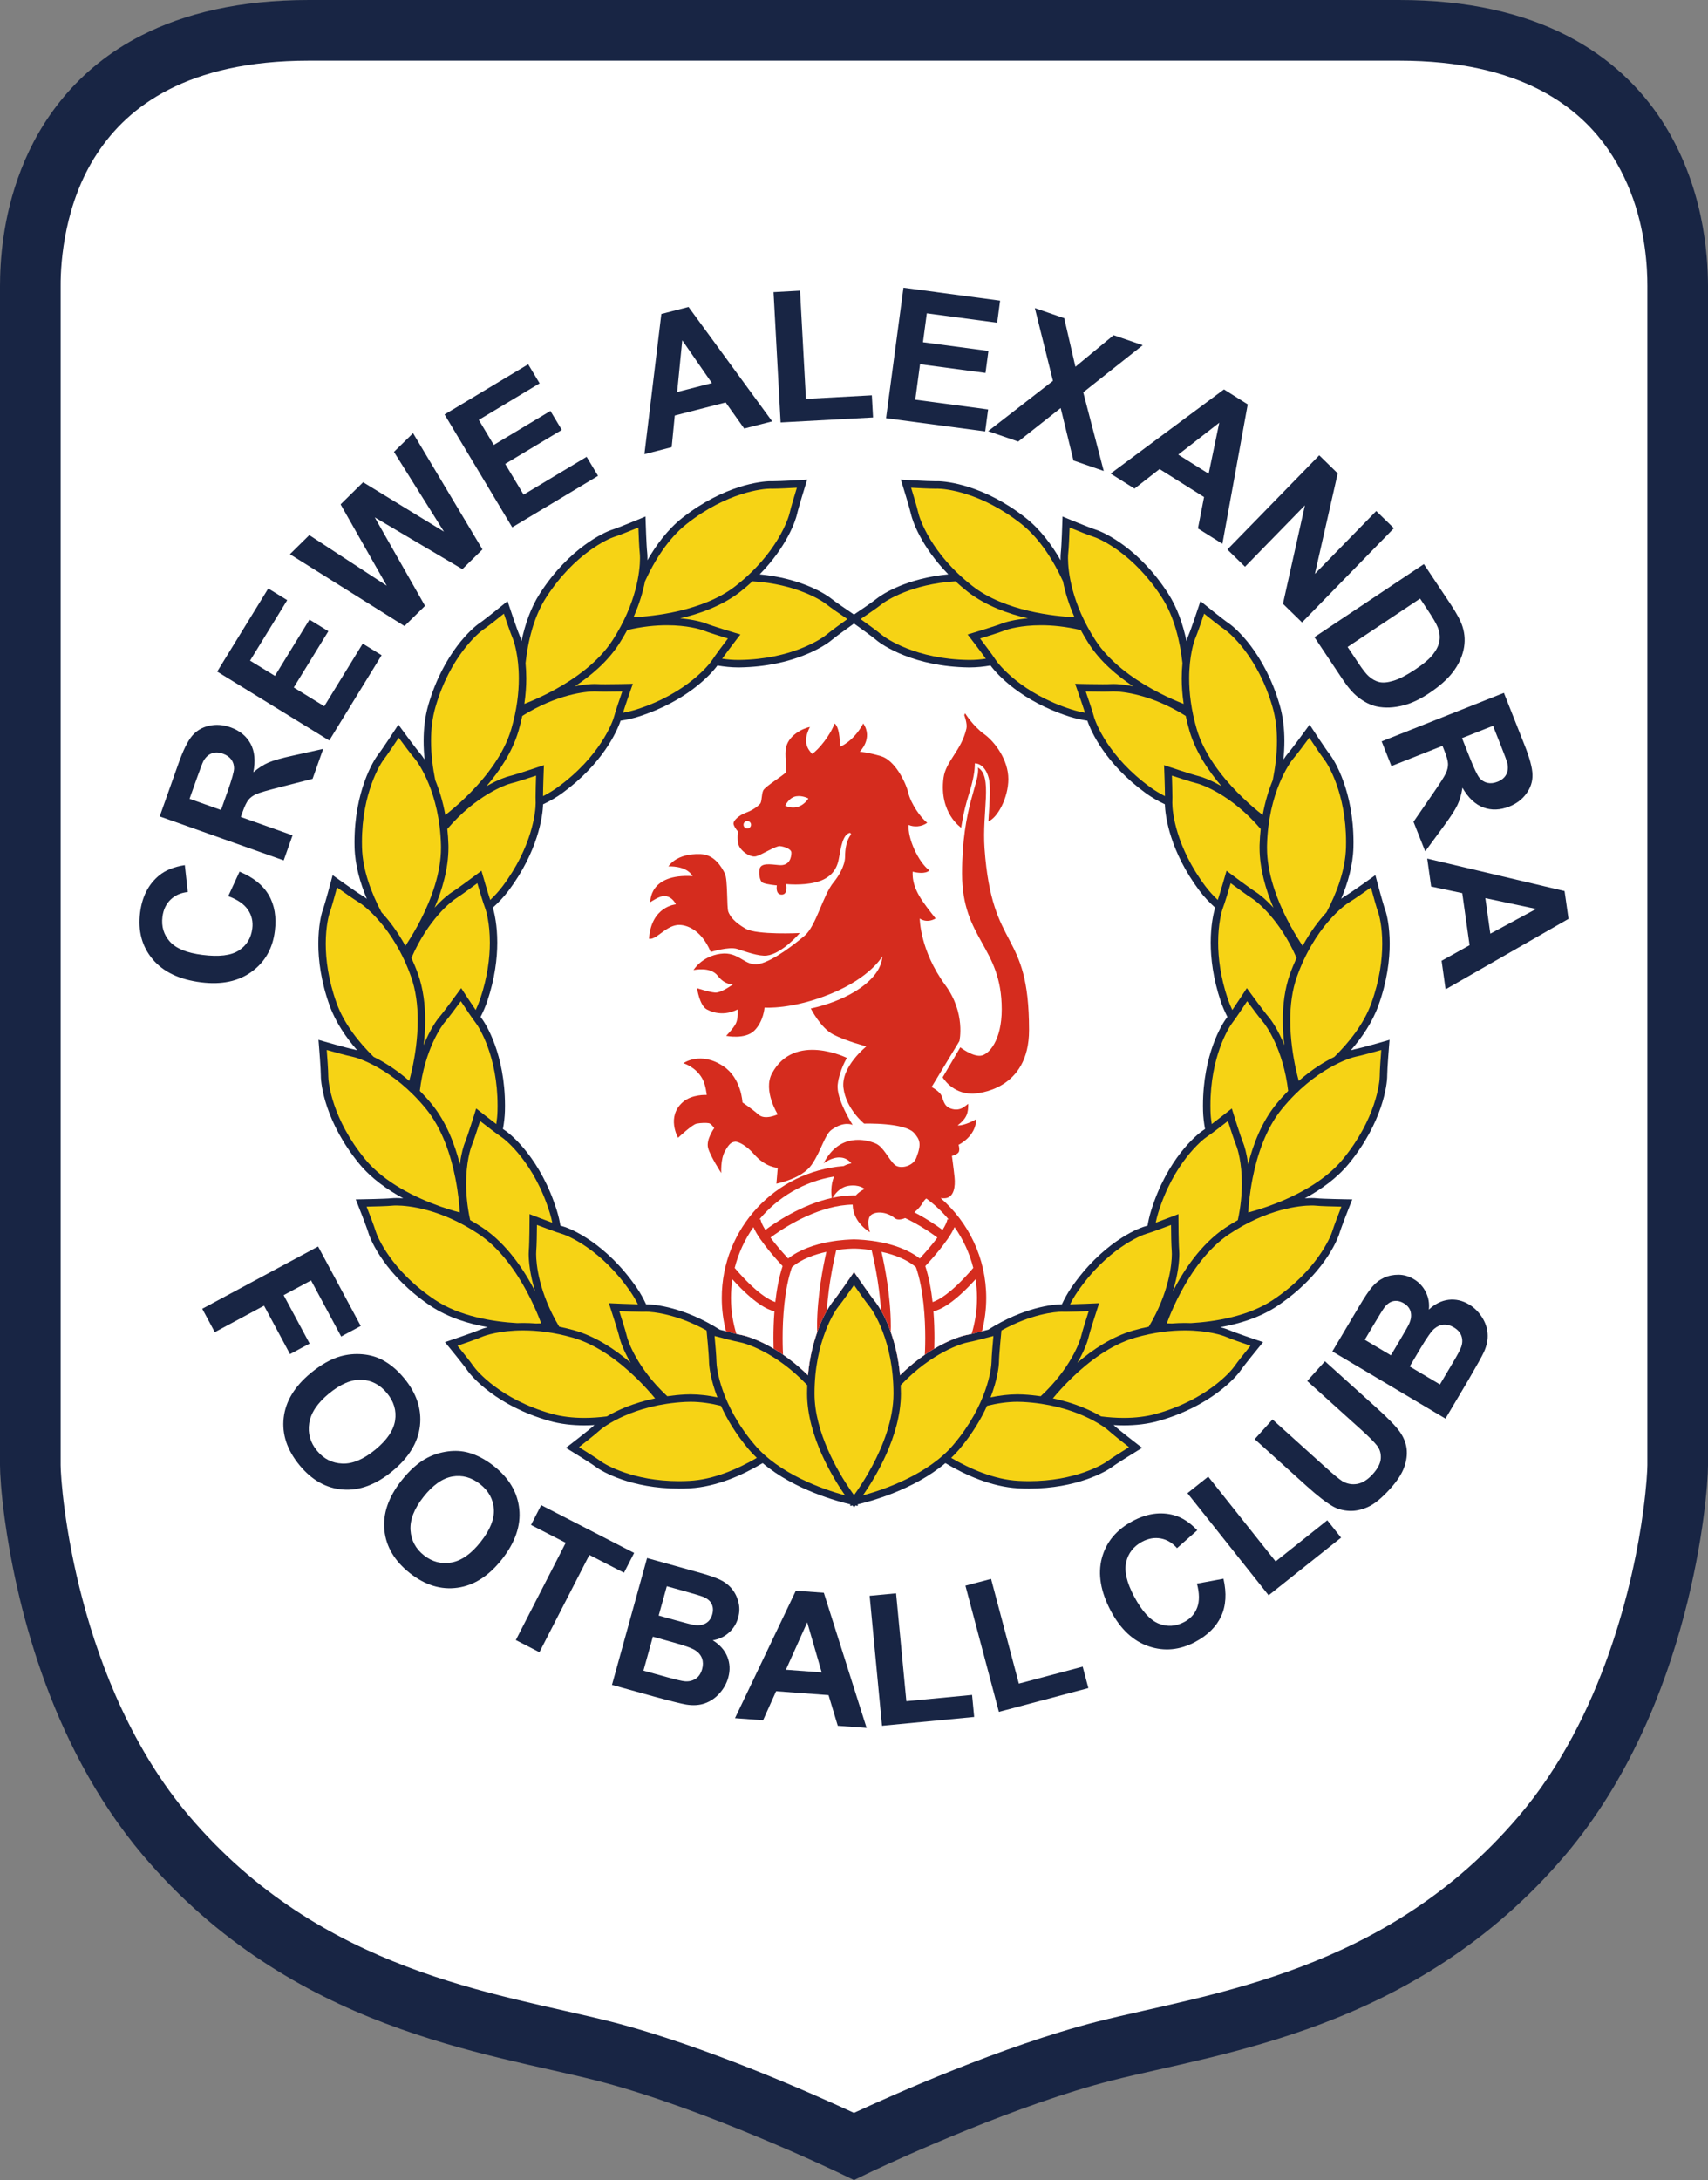 <?xml version="1.0" encoding="utf-8"?>
<!-- Generator: Adobe Illustrator 13.0.0, SVG Export Plug-In . SVG Version: 6.00 Build 14948)  -->
<!DOCTYPE svg PUBLIC "-//W3C//DTD SVG 1.0//EN" "http://www.w3.org/TR/2001/REC-SVG-20010904/DTD/svg10.dtd">
<svg version="1.0" id="Ebene_1" xmlns="http://www.w3.org/2000/svg" xmlns:xlink="http://www.w3.org/1999/xlink" x="0px" y="0px"
	 width="279.987" height="357.159" viewBox="0 0 443.701 565.996" enable-background="new 0 0 443.701 565.996"
	 xml:space="preserve">
<rect x="0" y="0" width="443.701" height="565.996" fill="#808080" stroke="none"/>
<path fill="#182544" d="M431.699,31.307c-5.471-8.396-13.513-16.395-24.767-22.118C395.683,3.447,381.365-0.006,363.43,0
	C284.614,0,159.082,0,80.272,0C62.334-0.006,48.016,3.448,36.766,9.19C19.833,17.79,10.36,31.456,5.492,43.995
	C0.577,56.576,0.012,68.165,0,74.247c0,1.983,0,300.99,0,306.142c0.008,2.347,0.292,7.023,1.202,13.835
	c2.791,20.249,11.001,57.989,35.954,87.486c19.304,22.732,41.846,35.628,62.929,43.613c21.074,7.988,40.855,11.267,54.768,14.823
	c13.766,3.488,29.804,9.565,42.255,14.755c6.233,2.595,11.586,4.969,15.369,6.688c1.891,0.859,3.39,1.555,4.411,2.034
	c1.02,0.479,1.539,0.729,1.54,0.729l3.414,1.644l3.415-1.644c0.001,0,0.52-0.25,1.54-0.728c7.091-3.346,37.877-17.373,62.046-23.477
	c13.919-3.557,33.702-6.836,54.777-14.824c21.084-7.985,43.624-20.881,62.927-43.613c16.663-19.639,25.8-43.02,30.935-62.36
	c2.56-9.679,4.105-18.363,5.017-25.126c0.91-6.812,1.194-11.489,1.203-13.835c0-3.435,0-304.166,0-306.146
	C443.66,66.159,442.64,48.167,431.699,31.307z"/>
<path fill="#FFFFFF" d="M427.95,380.388c0.009,1.093-0.224,5.582-1.061,11.73c-2.452,18.63-10.567,53.915-32.344,79.39
	c-17.303,20.332-37.146,31.72-56.514,39.088c-19.377,7.366-38.111,10.508-53.063,14.284c-24.632,6.282-53.394,19.173-63.125,23.681
	c-9.733-4.508-38.491-17.4-63.113-23.681c-14.947-3.775-33.679-6.918-53.055-14.284c-19.368-7.368-39.213-18.757-56.517-39.088
	c-14.49-17.01-22.993-38.299-27.71-56.189c-2.365-8.936-3.799-17.004-4.634-23.201c-0.837-6.149-1.07-10.637-1.062-11.73
	c0-3.435,0-304.384,0-306.142c-0.041-6.432,1.061-21.624,9.435-34.319c4.188-6.384,10.039-12.255,18.737-16.708
	c8.704-4.434,20.396-7.464,36.35-7.469c78.81,0,204.342,0,283.157,0c15.952,0.006,27.644,3.034,36.346,7.468
	c12.996,6.665,19.819,16.576,23.767,26.52c3.9,9.901,4.42,19.699,4.407,24.503C427.95,75.285,427.95,375.237,427.95,380.388z"/>
<path fill="#182544" d="M59.292,232.668l2.934-6.366c3.572,1.478,6.108,3.511,7.603,6.104c1.504,2.588,2.024,5.706,1.565,9.344
	c-0.564,4.503-2.558,8.01-5.999,10.52c-3.437,2.514-7.827,3.437-13.161,2.768c-5.641-0.708-9.842-2.715-12.601-6.021
	c-2.759-3.301-3.839-7.324-3.24-12.076c0.52-4.145,2.164-7.363,4.94-9.646c1.648-1.359,3.87-2.256,6.681-2.685l0.77,6.983
	c-1.806,0.179-3.301,0.844-4.478,1.98c-1.171,1.146-1.88,2.632-2.103,4.451c-0.323,2.514,0.333,4.661,1.933,6.453
	c1.613,1.793,4.434,2.938,8.474,3.437c4.289,0.551,7.433,0.153,9.444-1.154c2.016-1.316,3.17-3.205,3.485-5.675
	c0.232-1.819-0.153-3.458-1.146-4.906C63.401,234.718,61.696,233.555,59.292,232.668"/>
<path fill="#182544" d="M62.558,212.109l0.468-1.316c0.525-1.496,1.036-2.536,1.521-3.144c0.481-0.599,1.163-1.093,2.033-1.478
	c0.866-0.385,2.855-0.966,5.946-1.749l8.675-2.217l2.759-7.774l-7.673,1.701c-3.056,0.66-5.238,1.281-6.545,1.845
	c-1.307,0.573-2.615,1.412-3.931,2.523c0.59-2.973,0.346-5.443-0.726-7.42c-1.067-1.98-2.812-3.397-5.229-4.254
	c-1.902-0.674-3.765-0.805-5.57-0.394c-1.81,0.411-3.279,1.298-4.416,2.649c-1.128,1.36-2.309,3.751-3.528,7.197l-4.853,13.685
	l32.21,11.416l2.3-6.501L62.558,212.109 M51.041,202.32c0.94-2.641,1.535-4.206,1.792-4.709c0.556-0.993,1.264-1.657,2.129-1.998
	c0.879-0.341,1.854-0.324,2.938,0.061c0.966,0.341,1.692,0.853,2.186,1.517c0.481,0.669,0.726,1.438,0.717,2.309
	c-0.017,0.87-0.573,2.864-1.683,5.981l-1.701,4.81l-8.176-2.903L51.041,202.32z"/>
<polyline fill="#182544" points="99.136,170.114 85.534,192.255 56.423,174.363 69.685,152.786 74.612,155.812 64.958,171.517 
	71.416,175.474 80.396,160.862 85.302,163.879 76.313,178.49 84.235,183.361 94.23,167.101 99.136,170.114 "/>
<polyline fill="#182544" points="110.412,157.298 105.074,162.536 75.316,143.884 80.349,138.93 100.47,152.069 88.481,130.947 
	94.335,125.197 115.327,138.03 102.341,117.323 107.304,112.461 125.331,142.647 120.11,147.771 97.356,134.322 110.412,157.298 "/>
<polyline fill="#182544" points="155.355,123.54 133.065,136.91 115.488,107.607 137.21,94.582 140.183,99.531 124.377,109.015 
	128.273,115.517 142.986,106.689 145.95,111.621 131.237,120.448 136.021,128.419 152.391,118.603 155.355,123.54 "/>
<path fill="#182544" d="M171.803,81.518l-4.398,36.399l7.083-1.819l0.805-8.22l13.217-3.393l4.818,6.777l7.271-1.862l-21.73-29.701
	L171.803,81.518 M177.238,88.347l7.699,11.114l-9.024,2.317L177.238,88.347z"/>
<polyline fill="#182544" points="226.802,108.381 202.785,109.679 200.949,75.847 207.835,75.471 209.366,103.563 226.487,102.632 
	226.802,108.381 "/>
<polyline fill="#182544" points="255.93,112.006 230.178,108.569 234.699,74.701 259.804,78.059 259.043,83.791 240.767,81.347 
	239.766,88.85 256.77,91.124 256.009,96.83 239.005,94.552 237.768,103.777 256.691,106.304 255.93,112.006 "/>
<polyline fill="#182544" points="264.509,114.638 256.691,111.945 273.533,98.88 268.833,79.992 276.462,82.615 279.37,95.225 
	289.291,87.023 296.851,89.629 281.403,101.862 286.724,122.276 278.863,119.561 275.54,105.937 264.509,114.638 "/>
<path fill="#182544" d="M317.956,101.101l-29.443,21.857l6.208,3.896l6.506-5.072l11.561,7.263l-1.592,8.159l6.357,3.983
	l6.58-36.202L317.956,101.101 M316.74,109.75l-2.759,13.244l-7.9-4.962L316.74,109.75z"/>
<polyline fill="#182544" points="323.425,147.141 318.843,142.664 342.707,118.21 347.508,122.902 341.579,148.995 357.516,132.674 
	362.103,137.142 338.238,161.596 333.285,156.76 338.99,131.196 323.425,147.141 "/>
<path fill="#182544" d="M348.671,176.217c1.403,2.125,2.737,3.682,3.983,4.674c1.675,1.333,3.332,2.177,4.962,2.527
	c2.156,0.463,4.503,0.358,7.057-0.306c2.077-0.546,4.28-1.6,6.624-3.161c2.658-1.779,4.691-3.581,6.099-5.409
	c1.395-1.836,2.335-3.76,2.794-5.793c0.455-2.024,0.385-4.027-0.245-6.025c-0.464-1.487-1.487-3.411-3.061-5.776l-6.991-10.485
	l-28.433,18.954L348.671,176.217 M373.501,162.877c0.481,1.224,0.625,2.418,0.428,3.555c-0.188,1.137-0.752,2.291-1.666,3.454
	c-0.914,1.185-2.471,2.501-4.674,3.961c-2.195,1.464-4.057,2.431-5.587,2.89c-1.53,0.468-2.785,0.573-3.743,0.333
	c-0.975-0.249-1.88-0.752-2.737-1.53c-0.656-0.595-1.517-1.683-2.58-3.288l-2.868-4.289l18.832-12.553l1.718,2.575
	C372.193,160.324,373.143,161.955,373.501,162.877z"/>
<path fill="#182544" d="M374.725,193.645l0.512,1.299c0.59,1.464,0.896,2.593,0.922,3.367c0.026,0.77-0.153,1.583-0.555,2.453
	c-0.402,0.857-1.513,2.606-3.332,5.229l-5.076,7.367l3.043,7.673l4.656-6.331c1.863-2.514,3.1-4.412,3.708-5.693
	c0.621-1.29,1.049-2.785,1.307-4.495c1.504,2.632,3.314,4.333,5.426,5.12c2.107,0.791,4.355,0.708,6.733-0.232
	c1.885-0.743,3.367-1.871,4.46-3.375c1.093-1.495,1.622-3.135,1.578-4.897c-0.035-1.766-0.726-4.346-2.077-7.739l-5.347-13.501
	l-31.76,12.587l2.54,6.415L374.725,193.645 M389.84,193.435c1.032,2.605,1.614,4.184,1.749,4.73
	c0.232,1.111,0.145,2.077-0.297,2.912c-0.428,0.822-1.18,1.456-2.247,1.88c-0.949,0.376-1.836,0.472-2.641,0.293
	c-0.804-0.188-1.486-0.607-2.059-1.272c-0.555-0.66-1.452-2.522-2.667-5.605l-1.88-4.744l8.058-3.187L389.84,193.435z"/>
<path fill="#182544" d="M406.441,231.343l-35.682-8.43l1.023,7.254l8.076,1.714l1.906,13.519l-7.271,4.04l1.041,7.419l31.931-18.302
	L406.441,231.343 M399.057,235.982l-11.901,6.427l-1.298-9.23L399.057,235.982z"/>
<polyline fill="#182544" points="55.798,345.862 52.537,339.788 82.635,323.624 93.719,344.257 88.625,346.99 80.808,332.43 
	73.681,336.26 80.432,348.826 75.338,351.563 68.591,338.992 55.798,345.862 "/>
<path fill="#182544" d="M73.698,368.103c-0.485,4.289,0.888,8.39,4.119,12.312c3.196,3.878,6.939,5.981,11.254,6.314
	c4.315,0.328,8.596-1.264,12.85-4.766c4.298-3.546,6.681-7.468,7.175-11.783c0.481-4.315-0.87-8.425-4.075-12.313
	c-1.766-2.142-3.681-3.751-5.723-4.818c-1.539-0.805-3.266-1.29-5.186-1.452c-1.924-0.158-3.804,0.018-5.64,0.529
	c-2.479,0.691-5.067,2.151-7.756,4.359C76.519,359.953,74.179,363.823,73.698,368.103 M93.889,358.235
	c2.606,0.096,4.818,1.246,6.628,3.445c1.806,2.186,2.514,4.56,2.121,7.109c-0.394,2.553-2.103,5.081-5.124,7.568
	c-3.061,2.514-5.907,3.725-8.557,3.625c-2.654-0.105-4.854-1.207-6.602-3.336c-1.753-2.125-2.427-4.508-2.024-7.158
	c0.415-2.649,2.107-5.203,5.089-7.656C88.455,359.328,91.275,358.126,93.889,358.235z"/>
<path fill="#182544" d="M99.862,397.292c0.438,4.29,2.65,8.006,6.637,11.149c3.948,3.109,8.058,4.368,12.338,3.778
	c4.29-0.59,8.128-3.043,11.552-7.376c3.437-4.373,4.941-8.723,4.503-13.038c-0.441-4.324-2.632-8.049-6.589-11.167
	c-2.186-1.718-4.39-2.886-6.62-3.502c-1.675-0.455-3.467-0.573-5.374-0.311c-1.915,0.258-3.717,0.822-5.4,1.709
	c-2.282,1.207-4.495,3.179-6.65,5.907C100.894,388.714,99.425,393.003,99.862,397.292 M117.495,383.349
	c2.576-0.446,4.976,0.201,7.214,1.963c2.23,1.762,3.424,3.931,3.581,6.51c0.153,2.58-0.984,5.4-3.411,8.469
	c-2.444,3.118-4.98,4.901-7.594,5.365c-2.606,0.468-4.993-0.153-7.153-1.854c-2.155-1.701-3.323-3.896-3.493-6.563
	c-0.158-2.676,0.949-5.535,3.349-8.579C112.415,385.579,114.924,383.808,117.495,383.349z"/>
<polyline fill="#182544" points="140.13,428.956 133.996,425.804 146.964,400.546 137.944,395.915 140.585,390.773 164.738,403.186 
	162.097,408.323 153.103,403.707 140.13,428.956 "/>
<path fill="#182544" d="M180.718,428.528c0.827,0.564,1.373,1.255,1.666,2.077c0.28,0.822,0.297,1.727,0.022,2.711
	c-0.324,1.167-0.896,2.016-1.705,2.536c-0.822,0.529-1.745,0.744-2.785,0.656c-0.678-0.048-2.217-0.407-4.608-1.067l-6.152-1.701
	l2.444-8.815l5.365,1.5C177.981,427.256,179.905,427.955,180.718,428.528 M170.181,440.543c4.237,1.146,6.93,1.81,8.067,1.998
	c1.828,0.293,3.458,0.188,4.888-0.324c1.443-0.512,2.707-1.377,3.791-2.597c1.093-1.224,1.845-2.588,2.256-4.083
	c0.529-1.897,0.446-3.708-0.24-5.409c-0.682-1.701-1.955-3.135-3.791-4.271c1.596-0.25,2.991-0.901,4.176-1.959
	c1.189-1.058,1.994-2.356,2.426-3.904c0.394-1.417,0.411-2.794,0.053-4.127c-0.35-1.333-0.94-2.479-1.753-3.45
	c-0.826-0.975-1.845-1.745-3.065-2.309c-1.215-0.573-3.135-1.229-5.741-1.941l-13.152-3.655l-9.116,32.923L170.181,440.543z
	 M182.69,414.585c1.067,0.438,1.801,1.058,2.186,1.845c0.385,0.796,0.429,1.701,0.153,2.711c-0.297,1.076-0.861,1.836-1.692,2.313
	c-0.835,0.463-1.836,0.607-3.013,0.428c-0.651-0.096-2.273-0.512-4.853-1.229l-4.359-1.207l2.112-7.612l3.817,1.058
	C180.167,413.763,182.056,414.327,182.69,414.585z"/>
<path fill="#182544" d="M206.742,412.993l-15.806,33.085l7.297,0.538l3.388-7.533l13.62,1.014l2.396,7.958l7.49,0.556
	l-11.114-35.083L206.742,412.993 M209.698,421.204l3.76,12.99l-9.295-0.691L209.698,421.204z"/>
<polyline fill="#182544" points="253.071,445.763 229.128,448.054 225.915,414.314 232.784,413.671 235.451,441.671 252.524,440.04 
	253.071,445.763 "/>
<polyline fill="#182544" points="282.737,438.269 259.494,444.439 250.797,411.681 257.46,409.92 264.679,437.106 281.259,432.708 
	282.737,438.269 "/>
<path fill="#182544" d="M310.938,411.148l6.891-1.272c0.853,3.769,0.656,7.018-0.599,9.733c-1.25,2.724-3.502,4.94-6.733,6.672
	c-4.001,2.129-8.023,2.514-12.059,1.154c-4.04-1.36-7.319-4.416-9.851-9.151c-2.671-5.024-3.45-9.61-2.348-13.764
	c1.12-4.163,3.778-7.372,8.006-9.619c3.69-1.967,7.262-2.47,10.729-1.521c2.06,0.555,4.071,1.854,6.051,3.913l-5.264,4.648
	c-1.194-1.369-2.588-2.212-4.202-2.514c-1.618-0.297-3.231-0.018-4.854,0.839c-2.229,1.203-3.616,2.965-4.153,5.313
	c-0.538,2.344,0.153,5.308,2.068,8.911c2.033,3.813,4.163,6.156,6.392,7.044c2.239,0.887,4.451,0.743,6.646-0.429
	c1.622-0.861,2.742-2.112,3.349-3.76C311.625,415.696,311.598,413.627,310.938,411.148"/>
<polyline fill="#182544" points="348.382,399.212 329.56,414.182 308.472,387.669 313.863,383.371 331.378,405.39 344.801,394.704 
	348.382,399.212 "/>
<path fill="#182544" d="M339.484,385.859l-13.541-12.216l4.622-5.12l13.742,12.396c2.177,1.968,3.655,3.174,4.407,3.633
	c1.246,0.726,2.545,0.949,3.922,0.7c1.369-0.262,2.693-1.11,3.992-2.544c1.307-1.452,1.998-2.812,2.072-4.093
	c0.07-1.272-0.253-2.374-0.988-3.301c-0.734-0.936-2.094-2.304-4.101-4.115l-14.031-12.658l4.613-5.124l13.322,12.015
	c3.057,2.75,5.076,4.827,6.082,6.244c1.01,1.417,1.609,2.881,1.806,4.407c0.192,1.521-0.018,3.139-0.625,4.844
	c-0.608,1.709-1.819,3.572-3.633,5.588c-2.187,2.414-4.119,4-5.815,4.744c-1.683,0.752-3.301,1.084-4.853,1.001
	c-1.548-0.079-2.917-0.446-4.11-1.102C344.613,390.183,342.313,388.412,339.484,385.859"/>
<path fill="#182544" d="M372.596,344.974c0.77-0.638,1.574-0.993,2.444-1.058c0.87-0.053,1.749,0.17,2.623,0.7
	c1.049,0.616,1.71,1.386,2.007,2.308c0.297,0.923,0.25,1.872-0.109,2.847c-0.223,0.656-0.966,2.046-2.239,4.175l-3.257,5.487
	l-7.853-4.656l2.837-4.788C370.663,347.291,371.835,345.616,372.596,344.974 M381.432,358.314c2.212-3.795,3.568-6.222,4.049-7.28
	c0.761-1.675,1.084-3.275,0.966-4.796c-0.105-1.522-0.617-2.973-1.513-4.346c-0.896-1.369-2.016-2.453-3.35-3.249
	c-1.692-1.001-3.454-1.399-5.281-1.185c-1.828,0.219-3.529,1.067-5.125,2.545c0.188-1.609-0.079-3.122-0.787-4.547
	c-0.708-1.425-1.745-2.544-3.126-3.358c-1.268-0.761-2.593-1.137-3.975-1.146c-1.377,0-2.641,0.258-3.786,0.796
	c-1.154,0.538-2.169,1.325-3.035,2.343c-0.879,1.032-1.998,2.707-3.379,5.037l-6.974,11.735l29.382,17.446L381.432,358.314z
	 M359.658,339.421c0.704-0.914,1.495-1.46,2.361-1.622c0.87-0.167,1.758,0.026,2.663,0.564c0.949,0.564,1.539,1.307,1.779,2.229
	c0.232,0.932,0.109,1.937-0.376,3.021c-0.258,0.608-1.084,2.06-2.453,4.368l-2.309,3.887l-6.79-4.031l2.016-3.402
	C358.207,341.642,359.243,339.968,359.658,339.421z"/>
<path fill="#182544" d="M351.944,272.406c-0.238,0.047-0.589,0.134-1.025,0.263c2.903-3.329,5.581-7.254,7.161-11.605
	c2.266-6.31,2.929-11.815,2.929-16.047c-0.005-4.688-0.798-7.774-1.172-8.799c-0.577-1.588-2.187-7.65-2.188-7.658l-0.359-1.357
	l-1.139,0.819c-0.007,0.003-5.118,3.67-6.555,4.507c-0.262,0.156-0.678,0.438-1.188,0.823c1.725-4.085,3.047-8.672,3.183-13.318
	c0.014-0.465,0.019-0.92,0.019-1.366c-0.013-13.308-4.936-21.241-6.155-22.793c-1.04-1.314-4.475-6.568-4.479-6.576l-0.766-1.174
	l-0.825,1.134c-0.005,0.005-3.702,5.081-4.807,6.336c-0.256,0.293-0.671,0.833-1.176,1.606c0.158-1.569,0.254-3.185,0.255-4.821
	c-0.001-3.138-0.344-6.349-1.241-9.413c-3.971-13.566-11.523-19.991-13.211-21.14c-1.386-0.921-6.261-4.88-6.267-4.887l-1.087-0.885
	l-0.44,1.332c-0.004,0.006-1.977,5.965-2.65,7.503c-0.135,0.314-0.327,0.839-0.534,1.548c-0.889-4.236-2.366-8.628-4.82-12.436
	c-7.691-11.851-16.763-15.852-18.705-16.471c-1.586-0.489-7.385-2.894-7.392-2.898l-1.295-0.54l-0.043,1.403
	c-0.001,0.007-0.192,6.291-0.396,7.952c-0.037,0.322-0.07,0.817-0.07,1.483c0,0.16,0.004,0.342,0.009,0.521
	c-2.294-4.001-5.289-8.022-9.111-11.038c-10.804-8.465-20.458-9.483-22.839-9.487c-0.072,0-0.142,0.001-0.19,0.003
	c-0.119,0.002-0.256,0.005-0.407,0.005c-2.12,0-7.547-0.331-7.555-0.332l-1.398-0.086l0.416,1.339
	c0.001,0.007,1.868,6.009,2.226,7.642c0.36,1.647,2.608,8.389,9.696,15.62c-10.76,1.017-17.137,5.122-18.504,6.224
	c-1.042,0.852-4.647,3.3-5.999,4.211c-1.351-0.911-4.956-3.359-5.998-4.211c-1.368-1.102-7.745-5.207-18.504-6.224
	c7.088-7.231,9.336-13.973,9.696-15.62c0.357-1.632,2.225-7.634,2.226-7.642l0.416-1.339l-1.398,0.086
	c-0.008,0.001-5.435,0.332-7.555,0.332c-0.151,0-0.289-0.003-0.407-0.005c-0.049-0.002-0.118-0.003-0.19-0.003
	c-2.38,0.004-12.035,1.022-22.839,9.487c-3.822,3.016-6.817,7.037-9.111,11.038c0.004-0.18,0.009-0.361,0.009-0.521
	c0-0.666-0.033-1.161-0.07-1.483c-0.204-1.661-0.395-7.944-0.396-7.952l-0.043-1.403l-1.295,0.54
	c-0.006,0.004-5.805,2.409-7.392,2.898c-1.942,0.619-11.014,4.62-18.705,16.471c-2.454,3.808-3.931,8.199-4.82,12.436
	c-0.207-0.709-0.398-1.234-0.534-1.548c-0.673-1.539-2.646-7.497-2.65-7.503l-0.44-1.332l-1.087,0.885
	c-0.005,0.006-4.88,3.966-6.267,4.887c-1.688,1.149-9.24,7.574-13.211,21.14c-0.897,3.064-1.24,6.274-1.241,9.413
	c0.001,1.636,0.096,3.252,0.255,4.821c-0.504-0.773-0.92-1.313-1.176-1.606c-1.104-1.255-4.801-6.331-4.807-6.336l-0.825-1.134
	l-0.766,1.174c-0.003,0.007-3.438,5.262-4.479,6.576c-1.219,1.552-6.142,9.485-6.155,22.793c0,0.446,0.004,0.901,0.019,1.366
	c0.135,4.646,1.458,9.233,3.183,13.318c-0.51-0.386-0.925-0.667-1.188-0.823c-1.438-0.837-6.548-4.504-6.555-4.507l-1.139-0.819
	l-0.359,1.357c-0.001,0.008-1.611,6.069-2.188,7.658c-0.374,1.025-1.167,4.111-1.172,8.799c0,4.232,0.663,9.737,2.929,16.047
	c1.58,4.351,4.257,8.276,7.161,11.605c-0.437-0.129-0.787-0.216-1.025-0.263c-1.642-0.307-7.674-2.047-7.681-2.048l-1.346-0.388
	l0.114,1.396c0.001,0.008,0.502,6.15,0.5,7.897c0,0-0.001,0.024,0,0.076c0,0.006,0,0.012,0,0.017
	c0.007,2.143,1.107,11.927,9.978,22.782c3.148,3.816,7.317,6.759,11.432,8.979c-0.696-0.053-1.306-0.076-1.793-0.076
	c-0.518,0.001-0.911,0.02-1.197,0.052c-1.656,0.178-7.939,0.273-7.948,0.274l-1.401,0.021l0.518,1.304
	c0.004,0.006,2.316,5.839,2.791,7.447c0.58,1.957,4.443,11.078,16.187,18.94c4.499,2.993,9.848,4.615,14.785,5.492
	c-1.102,0.289-1.884,0.572-2.302,0.756c-1.527,0.675-7.476,2.673-7.483,2.678l-1.33,0.446l0.891,1.085
	c0.006,0.004,3.996,4.862,4.926,6.241c1.154,1.677,7.618,9.193,21.202,13.093c2.99,0.857,6.115,1.188,9.175,1.188
	c0.893-0.001,1.779-0.032,2.657-0.084c-0.029,0.026-0.072,0.061-0.098,0.084c-1.228,1.143-6.207,4.98-6.212,4.985l-1.114,0.857
	l1.199,0.734c0.008,0.003,5.373,3.291,6.69,4.289c1.537,1.128,9.056,5.544,21.491,5.555c0.913,0,1.852-0.025,2.816-0.075
	c6.997-0.397,13.786-3.481,18.918-6.54c8.32,7.024,19.746,9.995,22.762,10.7l-0.011,0.412l0.599-0.12l0.387,0.486l0.385-0.484
	l0.589,0.118l-0.011-0.412c3.016-0.705,14.441-3.676,22.762-10.7c5.132,3.058,11.921,6.142,18.918,6.54
	c0.964,0.05,1.903,0.075,2.816,0.075c12.436-0.011,19.955-4.427,21.491-5.555c1.318-0.998,6.683-4.286,6.69-4.289l1.199-0.734
	l-1.114-0.857c-0.005-0.005-4.984-3.843-6.212-4.985c-0.025-0.023-0.068-0.058-0.098-0.084c0.877,0.052,1.764,0.083,2.657,0.084
	c3.06,0,6.185-0.331,9.175-1.188c13.584-3.899,20.048-11.416,21.202-13.093c0.931-1.379,4.92-6.237,4.926-6.241l0.891-1.085
	l-1.33-0.446c-0.007-0.005-5.957-2.003-7.483-2.678c-0.418-0.184-1.201-0.467-2.302-0.756c4.937-0.876,10.287-2.499,14.785-5.492
	c11.744-7.862,15.607-16.984,16.187-18.94c0.475-1.608,2.787-7.441,2.791-7.447l0.518-1.304l-1.401-0.021
	c-0.009-0.001-6.292-0.096-7.948-0.274c-0.286-0.032-0.679-0.05-1.197-0.052c-0.488,0-1.097,0.023-1.793,0.076
	c4.115-2.22,8.283-5.163,11.432-8.979c8.87-10.855,9.971-20.639,9.978-22.782c0-0.004,0-0.01,0-0.017c0.001-0.052,0-0.076,0-0.076
	c-0.002-1.748,0.499-7.889,0.5-7.897l0.114-1.396l-1.346,0.388C359.618,270.359,353.586,272.099,351.944,272.406z M215.982,166.227
	c1.02-0.876,4.52-3.385,5.867-4.345c1.347,0.96,4.847,3.469,5.867,4.345c1.552,1.318,9.763,6.857,23.906,7.052
	c0.099,0,0.205,0.001,0.319,0.001c1.806-0.005,3.607-0.188,5.378-0.5c1.78,2.413,8.019,9.242,20.381,13.233
	c1.561,0.502,3.164,0.854,4.777,1.095c0.977,2.913,4.795,11.273,15.22,18.853c1.542,1.114,3.203,2.048,4.914,2.858
	c0.09,3.126,1.324,12.206,8.977,22.43c1.21,1.604,2.598,3.067,4.085,4.405c-0.46,1.494-1.155,4.619-1.159,9.056
	c0,4.103,0.607,9.292,2.587,15.207c0.479,1.414,1.078,2.784,1.757,4.109c-0.072,0.098-0.14,0.188-0.198,0.262
	c-1.217,1.549-6.142,9.469-6.155,22.762c0,0.457,0.006,0.921,0.019,1.394c0.045,1.571,0.233,3.135,0.52,4.676
	c-0.192,0.136-0.367,0.257-0.502,0.344c-1.694,1.114-9.349,7.422-13.534,20.921c-0.385,1.249-0.677,2.523-0.892,3.808
	c-0.309,0.103-0.573,0.187-0.771,0.242c-1.959,0.557-11.128,4.322-19.12,15.982c-0.91,1.335-1.686,2.754-2.37,4.211
	c-0.003,0-0.005,0-0.008,0c-2.272,0.003-9.971,0.787-19.142,6.594c-1.909,0.505-4.515,1.176-5.511,1.35
	c-1.768,0.322-9.356,2.565-17.376,10.477c-1.029-11.215-5.381-17.817-6.529-19.203c-1.07-1.272-4.632-6.45-4.637-6.456l-0.797-1.161
	l-0.797,1.161c-0.003,0.006-3.568,5.183-4.643,6.452c-1.146,1.388-5.503,7.992-6.532,19.21c-8.021-7.915-15.612-10.158-17.38-10.48
	c-0.996-0.173-3.602-0.845-5.511-1.35c-9.171-5.808-16.87-6.591-19.142-6.594c-0.003,0-0.005,0-0.008,0
	c-0.684-1.457-1.46-2.876-2.37-4.211c-7.992-11.66-17.161-15.425-19.12-15.982c-0.198-0.055-0.461-0.139-0.771-0.242
	c-0.215-1.285-0.506-2.559-0.892-3.808c-4.185-13.5-11.84-19.808-13.534-20.921c-0.135-0.087-0.31-0.208-0.502-0.344
	c0.287-1.541,0.474-3.104,0.52-4.676c0.013-0.472,0.019-0.937,0.019-1.394c-0.013-13.293-4.938-21.213-6.155-22.762
	c-0.058-0.074-0.126-0.164-0.198-0.262c0.68-1.325,1.279-2.695,1.757-4.109c1.98-5.915,2.587-11.104,2.587-15.207
	c-0.003-4.437-0.699-7.562-1.159-9.056c1.487-1.338,2.875-2.8,4.085-4.405c7.653-10.224,8.887-19.303,8.977-22.43
	c1.711-0.81,3.372-1.744,4.914-2.858c10.425-7.58,14.244-15.94,15.22-18.853c1.614-0.241,3.217-0.592,4.777-1.095
	c12.362-3.991,18.601-10.821,20.381-13.233c1.771,0.313,3.572,0.495,5.378,0.5c0.114,0,0.22-0.001,0.319-0.001
	C206.22,173.084,214.43,167.545,215.982,166.227z"/>
<path fill="#F6D315" d="M214.631,156.846c-1.082-0.886-7.8-5.249-19.149-5.923c-0.977,0.899-2.012,1.8-3.15,2.693
	c-4.654,3.621-10.447,5.71-15.667,6.922c3.55,0.302,5.901,1.002,6.765,1.341c1.542,0.63,7.553,2.438,7.562,2.44l1.344,0.402
	l-0.855,1.113c-0.003,0.005-2.444,3.186-3.88,5.186c1.384,0.207,2.775,0.327,4.158,0.325c0.097,0,0.202-0.001,0.306-0.001
	c13.589-0.163,21.495-5.581,22.662-6.588c1.021-0.871,3.82-2.892,5.407-4.027C218.517,159.636,215.67,157.688,214.631,156.846z"/>
<path fill="#F6D315" d="M200.731,126.873c-0.17,0-0.322-0.003-0.463-0.005c-0.036-0.002-0.081-0.003-0.134-0.003
	c-0.003,0-0.007,0-0.01,0c-1.975,0-11.267,0.932-21.635,9.075c-4.971,3.88-8.551,9.809-10.932,14.979
	c-0.518,2.639-1.43,5.819-2.988,9.328c4.736-0.214,18.083-1.463,26.57-8.152c10.707-8.375,13.697-17.489,14.015-19.004
	c0.289-1.299,1.286-4.605,1.857-6.471C205.25,126.718,202.265,126.872,200.731,126.873z"/>
<path fill="#F6D315" d="M149.353,178.176c2.327-0.469,4.11-0.593,5.111-0.593c0.235,0,0.431,0.006,0.58,0.017
	c0.449,0.028,1.279,0.04,2.219,0.04c2.47,0,5.735-0.076,5.741-0.077l1.402-0.033l-0.467,1.323c-0.001,0.006-1.361,3.856-2.102,6.199
	c1.213-0.217,2.409-0.505,3.569-0.879c12.937-4.149,18.899-11.659,19.718-12.967c0.717-1.129,2.793-3.885,3.973-5.438
	c-1.863-0.569-5.152-1.591-6.39-2.092c-0.809-0.325-4.255-1.353-9.447-1.347c-2.918,0-6.403,0.321-10.323,1.252
	c-0.645,1.201-1.366,2.429-2.173,3.679C157.815,171.785,153.541,175.41,149.353,178.176z"/>
<path fill="#F6D315" d="M136.22,182.697c0.001,0.015,0.001,0.034,0.002,0.048c0.417-0.161,0.936-0.367,1.54-0.619
	c1.691-0.708,4.031-1.773,6.597-3.195c5.136-2.84,11.166-7.123,14.781-12.723c6.245-9.659,7.117-17.966,7.117-21.274
	c0-0.601-0.03-1.038-0.056-1.257c-0.157-1.324-0.294-4.773-0.362-6.723c-1.803,0.739-4.996,2.029-6.266,2.427
	c-1.481,0.458-10.284,4.266-17.658,15.675c-3.314,5.101-4.784,11.58-5.393,17.117c0.117,1.201,0.19,2.526,0.192,3.975
	C136.715,178.118,136.563,180.322,136.22,182.697z"/>
<path fill="#F6D315" d="M157.263,179.574c-0.959,0-1.797-0.012-2.342-0.043c-0.108-0.008-0.263-0.014-0.457-0.014
	c-2.283-0.002-9.827,0.729-18.793,6.353c-0.268,1.271-0.592,2.583-0.989,3.937c-1.611,5.45-4.913,10.361-8.317,14.315
	c2.934-1.689,5.162-2.437,6.017-2.642c1.625-0.386,7.584-2.382,7.591-2.385l1.329-0.447l-0.056,1.402
	c0.001,0.007-0.166,4.176-0.179,6.646c1.329-0.673,2.607-1.431,3.795-2.299c11.007-7.97,14.328-16.967,14.698-18.466
	c0.332-1.3,1.45-4.563,2.091-6.405C160.469,179.547,158.733,179.574,157.263,179.574z"/>
<path fill="#F6D315" d="M133.164,165.663c-0.533-1.233-1.647-4.496-2.269-6.344c-1.518,1.222-4.213,3.371-5.323,4.114
	c-1.29,0.866-8.638,7.024-12.433,20.079c-0.833,2.841-1.165,5.872-1.164,8.869c0,3.578,0.474,7.093,1.097,10.184
	c1.002,2.419,1.962,5.438,2.613,9.029c0.338-0.262,0.736-0.577,1.201-0.957c1.419-1.162,3.356-2.853,5.409-4.95
	c4.111-4.191,8.666-10.021,10.529-16.424c1.474-5.031,1.956-9.47,1.956-13.116C134.787,170.342,133.535,166.504,133.164,165.663z"/>
<path fill="#F6D315" d="M139.134,206.985c0-1.615,0.076-4.08,0.129-5.617c-1.853,0.612-5.135,1.681-6.434,1.993
	c-1.377,0.317-9.085,3.038-16.629,11.863c0.142,1.333,0.249,2.716,0.288,4.178c0.004,0.229,0.007,0.461,0.007,0.697
	c-0.015,5.486-1.63,10.938-3.6,15.566c2.126-2.33,3.885-3.656,4.602-4.101c1.422-0.875,6.449-4.645,6.455-4.651l1.123-0.843
	l0.388,1.349c0.003,0.006,1.122,3.899,1.88,6.239c1.173-1.108,2.265-2.294,3.219-3.569c7.69-10.254,8.603-19.326,8.6-21.653
	c0-0.135-0.004-0.25-0.009-0.337C139.14,207.802,139.134,207.426,139.134,206.985z"/>
<path fill="#F6D315" d="M105.851,244.742c0.971-1.494,2.267-3.63,3.561-6.184c2.593-5.106,5.158-11.884,5.151-18.458
	c0-0.215-0.003-0.435-0.007-0.651c-0.339-13.58-5.866-21.427-6.888-22.578c-0.88-1.008-2.937-3.777-4.092-5.348
	c-1.073,1.627-2.986,4.498-3.814,5.551c-0.929,1.162-5.75,8.81-5.738,21.594c0,0.433,0.005,0.868,0.018,1.313
	c0.141,5.959,2.498,12.009,5.063,16.875c1.935,2.081,4.146,4.955,6.201,8.71C105.473,245.316,105.652,245.048,105.851,244.742z"/>
<path fill="#F6D315" d="M110.455,264.905c-0.001,2.24-0.159,4.412-0.396,6.445c1.647-4.089,3.433-6.57,4.111-7.347
	c1.104-1.25,4.803-6.324,4.806-6.331l0.825-1.133l0.767,1.174c0.004,0.004,1.652,2.526,3.007,4.513
	c0.451-0.957,0.854-1.931,1.186-2.924c1.911-5.704,2.488-10.679,2.488-14.592c0.004-4.928-0.934-8.208-1.239-8.988
	c-0.485-1.248-1.469-4.554-2.017-6.426c-1.566,1.164-4.344,3.21-5.481,3.915c-1.17,0.713-7.272,5.44-11.634,15.493
	c0.592,1.291,1.163,2.651,1.691,4.117C109.966,256.716,110.454,260.908,110.455,264.905z"/>
<path fill="#F6D315" d="M107.073,277.507c0.725-3.328,1.447-7.853,1.447-12.602c0.001-3.839-0.474-7.821-1.771-11.43
	c-4.587-12.796-12.297-18.504-13.626-19.277c-1.152-0.677-3.976-2.664-5.566-3.794c-0.508,1.882-1.422,5.208-1.878,6.477
	c-0.272,0.727-1.059,3.694-1.055,8.137c0.001,4.031,0.629,9.308,2.815,15.393c1.925,5.392,5.813,10.223,9.626,13.978
	c2.582,1.262,5.817,3.236,9.249,6.237C106.543,279.774,106.806,278.733,107.073,277.507z"/>
<path fill="#F6D315" d="M119.466,302.275c0.373-2.906,0.982-4.838,1.297-5.598c0.648-1.544,2.522-7.537,2.523-7.546l0.417-1.341
	l1.105,0.87c0.004,0.003,2.225,1.753,4.112,3.18c0.178-1.146,0.292-2.298,0.321-3.446c0.011-0.455,0.016-0.903,0.016-1.344
	c0.013-12.771-4.809-20.401-5.74-21.566c-0.818-1.05-2.729-3.919-3.802-5.547c-1.155,1.57-3.211,4.338-4.093,5.345
	c-0.899,1.013-5.287,7.212-6.561,17.934c1.037,1.057,2.08,2.201,3.116,3.463C115.919,291.275,118.142,297.059,119.466,302.275z"/>
<path fill="#F6D315" d="M117.848,314.345c0.626,0.183,1.163,0.329,1.596,0.442c-0.098-1.708-0.372-4.999-1.15-8.916
	c-1.14-5.761-3.381-12.813-7.612-17.969c-8.603-10.511-17.772-13.311-19.292-13.597c-1.316-0.251-4.637-1.175-6.512-1.707
	c0.148,1.919,0.395,5.298,0.396,6.664h0l0.002,0.032l-0.002,0.047v0.014c-0.005,1.667,0.99,11.131,9.54,21.557
	c5.09,6.238,13.474,10.139,19.312,12.224c0.171,0.059,0.342,0.119,0.515,0.181C115.849,313.739,116.943,314.083,117.848,314.345z"/>
<path fill="#F6D315" d="M139.008,335.253c-1.382-4.449-1.667-7.92-1.668-9.69c0-0.417,0.016-0.739,0.038-0.982
	c0.162-1.673,0.186-7.952,0.183-7.96l0.005-1.406l1.312,0.506c0.005,0,2.435,0.937,4.594,1.724
	c-0.173-0.842-0.377-1.676-0.628-2.491c-4-12.987-11.447-19.036-12.741-19.87c-1.124-0.732-3.851-2.842-5.389-4.042
	c-0.59,1.859-1.649,5.14-2.164,6.381c-0.348,0.813-1.469,4.429-1.463,9.882c0,2.717,0.279,5.906,1.049,9.463
	c1.091,0.617,2.2,1.288,3.329,2.042C131.711,323.012,136.171,329.769,139.008,335.253z"/>
<path fill="#F6D315" d="M139.28,343.612c0.499-0.009,0.941-0.021,1.304-0.036c-0.154-0.42-0.353-0.941-0.597-1.548
	c-0.683-1.703-1.715-4.06-3.099-6.646c-2.765-5.178-6.958-11.27-12.5-14.964c-9.832-6.572-18.333-7.443-21.432-7.443
	c-0.463,0-0.807,0.02-0.988,0.041c-1.331,0.138-4.782,0.222-6.732,0.26c0.71,1.815,1.953,5.03,2.338,6.316
	c0.424,1.484,4.1,10.341,15.406,17.879c6.443,4.324,15.183,5.685,21.35,6.04c0.509-0.019,1.028-0.033,1.57-0.033
	C136.965,343.478,138.097,343.523,139.28,343.612z"/>
<path fill="#F6D315" d="M163.808,353.789c-1.856-3.176-2.662-5.603-2.869-6.504c-0.373-1.63-2.329-7.599-2.333-7.606l-0.438-1.333
	l1.401,0.065c0.007,0,3.653,0.169,6.142,0.219c-0.547-1.084-1.153-2.132-1.834-3.123c-7.66-11.226-16.566-14.805-18.047-15.211
	c-1.285-0.366-4.517-1.577-6.342-2.27c-0.015,1.951-0.059,5.398-0.183,6.737c-0.016,0.158-0.03,0.434-0.03,0.801
	c0,2.665,0.724,10.063,5.999,18.884c1.304,0.264,2.649,0.584,4.042,0.983C154.834,347.031,159.813,350.365,163.808,353.789z"/>
<path fill="#F6D315" d="M165.249,357.726c-4.21-4.086-10.061-8.608-16.466-10.438c-4.928-1.409-9.284-1.877-12.882-1.877
	c-5.947-0.007-9.872,1.297-10.729,1.685c-1.227,0.537-4.482,1.665-6.327,2.294c1.231,1.512,3.397,4.196,4.148,5.299
	c0.867,1.282,7.065,8.596,20.135,12.322c2.773,0.795,5.722,1.113,8.643,1.113c1.994,0,3.973-0.148,5.872-0.389
	c2.685-1.58,6.884-3.505,12.535-4.686C169.009,361.642,167.33,359.742,165.249,357.726z"/>
<path fill="#F6D315" d="M179.364,362.005c2.362,0.006,4.718,0.303,7.005,0.783c-1.8-4.65-2.167-8.096-2.181-9.205
	c-0.005-1.671-0.614-7.916-0.617-7.924l-0.023-0.236c-7.725-4.278-13.96-4.864-15.697-4.862c-0.103,0-0.185,0.001-0.249,0.006
	c-0.212,0.008-0.463,0.01-0.748,0.01c-1.588,0-4.323-0.104-5.979-0.172c0.6,1.856,1.646,5.145,1.949,6.451
	c0.288,1.309,2.712,8.393,10.521,15.642c1.443-0.205,2.955-0.366,4.556-0.453C178.389,362.017,178.877,362.005,179.364,362.005z"/>
<path fill="#F6D315" d="M194.489,376.273c-3.378-4.012-5.661-7.89-7.201-11.287c-2.592-0.638-5.272-1.05-7.924-1.047
	c-0.456,0-0.909,0.011-1.358,0.035c-13.564,0.716-21.239,6.458-22.363,7.505c-0.985,0.91-3.699,3.042-5.24,4.241
	c1.659,1.027,4.583,2.856,5.647,3.654c1.158,0.865,8.397,5.181,20.334,5.171c0.878,0,1.784-0.024,2.715-0.072
	c6.277-0.323,12.594-3.108,17.507-5.967C195.865,377.798,195.154,377.056,194.489,376.273z"/>
<path fill="#F6D315" d="M209.715,359.641c-8.129-8.6-16.137-10.922-17.549-11.167c-1.317-0.234-4.654-1.11-6.538-1.614
	c0.181,1.939,0.484,5.37,0.494,6.708c0.008,1.549,1.074,11.078,9.846,21.458c6.432,7.67,17.91,11.658,23.218,13.113
	c0.122,0.034,0.223,0.06,0.337,0.091c-3.127-4.496-9.828-15.366-9.863-26.397C209.661,361.083,209.685,360.358,209.715,359.641z"/>
<path fill="#F6D315" d="M229.068,156.846c1.082-0.886,7.8-5.249,19.149-5.923c0.977,0.899,2.012,1.8,3.15,2.693
	c4.654,3.621,10.447,5.71,15.667,6.922c-3.55,0.302-5.901,1.002-6.765,1.341c-1.542,0.63-7.553,2.438-7.562,2.44l-1.344,0.402
	l0.855,1.113c0.003,0.005,2.444,3.186,3.88,5.186c-1.384,0.207-2.775,0.327-4.158,0.325c-0.097,0-0.202-0.001-0.306-0.001
	c-13.589-0.163-21.495-5.581-22.662-6.588c-1.021-0.871-3.82-2.892-5.407-4.027C225.182,159.636,228.029,157.688,229.068,156.846z"
	/>
<path fill="#F6D315" d="M242.967,126.873c0.17,0,0.322-0.003,0.463-0.005c0.036-0.002,0.081-0.003,0.134-0.003
	c0.003,0,0.007,0,0.01,0c1.975,0,11.267,0.932,21.635,9.075c4.971,3.88,8.551,9.809,10.932,14.979
	c0.518,2.639,1.43,5.819,2.988,9.328c-4.736-0.214-18.083-1.463-26.57-8.152c-10.707-8.375-13.697-17.489-14.015-19.004
	c-0.289-1.299-1.286-4.605-1.857-6.471C238.449,126.718,241.434,126.872,242.967,126.873z"/>
<path fill="#F6D315" d="M294.346,178.176c-2.327-0.469-4.11-0.593-5.111-0.593c-0.235,0-0.431,0.006-0.58,0.017
	c-0.449,0.028-1.279,0.04-2.219,0.04c-2.47,0-5.735-0.076-5.741-0.077l-1.402-0.033l0.467,1.323
	c0.001,0.006,1.361,3.856,2.102,6.199c-1.213-0.217-2.409-0.505-3.569-0.879c-12.937-4.149-18.899-11.659-19.718-12.967
	c-0.717-1.129-2.793-3.885-3.973-5.438c1.863-0.569,5.152-1.591,6.39-2.092c0.809-0.325,4.255-1.353,9.447-1.347
	c2.918,0,6.403,0.321,10.323,1.252c0.645,1.201,1.366,2.429,2.173,3.679C285.884,171.785,290.158,175.41,294.346,178.176z"/>
<path fill="#F6D315" d="M307.479,182.697c-0.001,0.015-0.001,0.034-0.002,0.048c-0.417-0.161-0.936-0.367-1.54-0.619
	c-1.691-0.708-4.031-1.773-6.597-3.195c-5.136-2.84-11.166-7.123-14.781-12.723c-6.245-9.659-7.117-17.966-7.117-21.274
	c0-0.601,0.03-1.038,0.056-1.257c0.157-1.324,0.294-4.773,0.362-6.723c1.803,0.739,4.996,2.029,6.266,2.427
	c1.481,0.458,10.284,4.266,17.658,15.675c3.314,5.101,4.784,11.58,5.393,17.117c-0.117,1.201-0.19,2.526-0.192,3.975
	C306.983,178.118,307.136,180.322,307.479,182.697z"/>
<path fill="#F6D315" d="M286.436,179.574c0.959,0,1.797-0.012,2.342-0.043c0.108-0.008,0.263-0.014,0.457-0.014
	c2.283-0.002,9.827,0.729,18.793,6.353c0.268,1.271,0.592,2.583,0.989,3.937c1.611,5.45,4.913,10.361,8.317,14.315
	c-2.934-1.689-5.162-2.437-6.017-2.642c-1.625-0.386-7.584-2.382-7.591-2.385l-1.329-0.447l0.056,1.402
	c-0.001,0.007,0.166,4.176,0.179,6.646c-1.329-0.673-2.607-1.431-3.795-2.299c-11.007-7.97-14.328-16.967-14.698-18.466
	c-0.332-1.3-1.45-4.563-2.091-6.405C283.23,179.547,284.966,179.574,286.436,179.574z"/>
<path fill="#F6D315" d="M310.535,165.663c0.533-1.233,1.647-4.496,2.269-6.344c1.518,1.222,4.213,3.371,5.323,4.114
	c1.29,0.866,8.638,7.024,12.433,20.079c0.833,2.841,1.165,5.872,1.164,8.869c0,3.578-0.474,7.093-1.097,10.184
	c-1.002,2.419-1.962,5.438-2.613,9.029c-0.338-0.262-0.736-0.577-1.201-0.957c-1.419-1.162-3.356-2.853-5.409-4.95
	c-4.111-4.191-8.666-10.021-10.529-16.424c-1.474-5.031-1.956-9.47-1.956-13.116C308.912,170.342,310.164,166.504,310.535,165.663z"
	/>
<path fill="#F6D315" d="M304.564,206.985c0-1.615-0.076-4.08-0.129-5.617c1.853,0.612,5.135,1.681,6.434,1.993
	c1.377,0.317,9.085,3.038,16.629,11.863c-0.142,1.333-0.249,2.716-0.288,4.178c-0.004,0.229-0.007,0.461-0.007,0.697
	c0.015,5.486,1.63,10.938,3.6,15.566c-2.126-2.33-3.885-3.656-4.602-4.101c-1.422-0.875-6.449-4.645-6.455-4.651l-1.123-0.843
	l-0.388,1.349c-0.003,0.006-1.122,3.899-1.88,6.239c-1.173-1.108-2.265-2.294-3.219-3.569c-7.69-10.254-8.603-19.326-8.6-21.653
	c0-0.135,0.004-0.25,0.009-0.337C304.559,207.802,304.564,207.426,304.564,206.985z"/>
<path fill="#F6D315" d="M337.848,244.742c-0.971-1.494-2.267-3.63-3.561-6.184c-2.593-5.106-5.158-11.884-5.151-18.458
	c0-0.215,0.003-0.435,0.007-0.651c0.339-13.58,5.866-21.427,6.888-22.578c0.88-1.008,2.937-3.777,4.092-5.348
	c1.073,1.627,2.986,4.498,3.814,5.551c0.929,1.162,5.75,8.81,5.738,21.594c0,0.433-0.005,0.868-0.018,1.313
	c-0.141,5.959-2.498,12.009-5.063,16.875c-1.935,2.081-4.146,4.955-6.201,8.71C338.226,245.316,338.046,245.048,337.848,244.742z"/>
<path fill="#F6D315" d="M333.244,264.905c0.001,2.24,0.159,4.412,0.396,6.445c-1.647-4.089-3.433-6.57-4.111-7.347
	c-1.104-1.25-4.803-6.324-4.806-6.331l-0.825-1.133l-0.767,1.174c-0.004,0.004-1.652,2.526-3.007,4.513
	c-0.451-0.957-0.854-1.931-1.186-2.924c-1.911-5.704-2.488-10.679-2.488-14.592c-0.004-4.928,0.934-8.208,1.239-8.988
	c0.485-1.248,1.469-4.554,2.017-6.426c1.566,1.164,4.344,3.21,5.481,3.915c1.17,0.713,7.272,5.44,11.634,15.493
	c-0.592,1.291-1.163,2.651-1.691,4.117C333.732,256.716,333.245,260.908,333.244,264.905z"/>
<path fill="#F6D315" d="M336.625,277.507c-0.725-3.328-1.447-7.853-1.447-12.602c-0.001-3.839,0.474-7.821,1.771-11.43
	c4.587-12.796,12.297-18.504,13.626-19.277c1.152-0.677,3.976-2.664,5.566-3.794c0.508,1.882,1.422,5.208,1.878,6.477
	c0.272,0.727,1.059,3.694,1.055,8.137c-0.001,4.031-0.629,9.308-2.815,15.393c-1.925,5.392-5.813,10.223-9.626,13.978
	c-2.582,1.262-5.817,3.236-9.249,6.237C337.155,279.774,336.893,278.733,336.625,277.507z"/>
<path fill="#F6D315" d="M324.232,302.275c-0.373-2.906-0.982-4.838-1.297-5.598c-0.648-1.544-2.522-7.537-2.523-7.546l-0.417-1.341
	l-1.105,0.87c-0.004,0.003-2.225,1.753-4.112,3.18c-0.178-1.146-0.292-2.298-0.321-3.446c-0.011-0.455-0.016-0.903-0.016-1.344
	c-0.013-12.771,4.809-20.401,5.74-21.566c0.818-1.05,2.729-3.919,3.802-5.547c1.155,1.57,3.211,4.338,4.093,5.345
	c0.899,1.013,5.287,7.212,6.561,17.934c-1.037,1.057-2.08,2.201-3.116,3.463C327.779,291.275,325.557,297.059,324.232,302.275z"/>
<path fill="#F6D315" d="M325.851,314.345c-0.626,0.183-1.163,0.329-1.596,0.442c0.098-1.708,0.372-4.999,1.15-8.916
	c1.14-5.761,3.381-12.813,7.612-17.969c8.603-10.511,17.772-13.311,19.292-13.597c1.316-0.251,4.637-1.175,6.512-1.707
	c-0.148,1.919-0.395,5.298-0.396,6.664h0l-0.002,0.032l0.002,0.047v0.014c0.005,1.667-0.99,11.131-9.54,21.557
	c-5.09,6.238-13.474,10.139-19.312,12.224c-0.171,0.059-0.342,0.119-0.515,0.181C327.85,313.739,326.755,314.083,325.851,314.345z"
	/>
<path fill="#F6D315" d="M304.69,335.253c1.382-4.449,1.667-7.92,1.668-9.69c0-0.417-0.016-0.739-0.038-0.982
	c-0.162-1.673-0.186-7.952-0.183-7.96l-0.005-1.406l-1.312,0.506c-0.005,0-2.435,0.937-4.594,1.724
	c0.173-0.842,0.377-1.676,0.628-2.491c4-12.987,11.447-19.036,12.741-19.87c1.124-0.732,3.851-2.842,5.389-4.042
	c0.59,1.859,1.649,5.14,2.164,6.381c0.348,0.813,1.469,4.429,1.463,9.882c0,2.717-0.279,5.906-1.049,9.463
	c-1.091,0.617-2.2,1.288-3.329,2.042C311.987,323.012,307.528,329.769,304.69,335.253z"/>
<path fill="#F6D315" d="M304.419,343.612c-0.499-0.009-0.941-0.021-1.304-0.036c0.154-0.42,0.353-0.941,0.597-1.548
	c0.683-1.703,1.715-4.06,3.099-6.646c2.765-5.178,6.958-11.27,12.5-14.964c9.832-6.572,18.333-7.443,21.432-7.443
	c0.463,0,0.807,0.02,0.988,0.041c1.331,0.138,4.782,0.222,6.732,0.26c-0.71,1.815-1.953,5.03-2.338,6.316
	c-0.424,1.484-4.1,10.341-15.406,17.879c-6.443,4.324-15.183,5.685-21.35,6.04c-0.509-0.019-1.028-0.033-1.57-0.033
	C306.734,343.478,305.602,343.523,304.419,343.612z"/>
<path fill="#F6D315" d="M279.891,353.789c1.856-3.176,2.662-5.603,2.869-6.504c0.373-1.63,2.329-7.599,2.333-7.606l0.438-1.333
	l-1.401,0.065c-0.007,0-3.653,0.169-6.142,0.219c0.547-1.084,1.153-2.132,1.834-3.123c7.66-11.226,16.566-14.805,18.047-15.211
	c1.285-0.366,4.517-1.577,6.342-2.27c0.015,1.951,0.059,5.398,0.183,6.737c0.016,0.158,0.03,0.434,0.03,0.801
	c0,2.665-0.724,10.063-5.999,18.884c-1.304,0.264-2.649,0.584-4.042,0.983C288.865,347.031,283.885,350.365,279.891,353.789z"/>
<path fill="#F6D315" d="M278.45,357.726c4.21-4.086,10.061-8.608,16.466-10.438c4.928-1.409,9.284-1.877,12.882-1.877
	c5.947-0.007,9.872,1.297,10.729,1.685c1.227,0.537,4.482,1.665,6.327,2.294c-1.231,1.512-3.397,4.196-4.148,5.299
	c-0.867,1.282-7.065,8.596-20.135,12.322c-2.773,0.795-5.722,1.113-8.643,1.113c-1.994,0-3.973-0.148-5.872-0.389
	c-2.685-1.58-6.884-3.505-12.535-4.686C274.689,361.642,276.369,359.742,278.45,357.726z"/>
<path fill="#F6D315" d="M264.335,362.005c-2.362,0.006-4.718,0.303-7.005,0.783c1.8-4.65,2.167-8.096,2.181-9.205
	c0.005-1.671,0.614-7.916,0.617-7.924l0.023-0.236c7.725-4.278,13.96-4.864,15.697-4.862c0.103,0,0.185,0.001,0.249,0.006
	c0.212,0.008,0.463,0.01,0.748,0.01c1.588,0,4.323-0.104,5.979-0.172c-0.6,1.856-1.646,5.145-1.949,6.451
	c-0.288,1.309-2.712,8.393-10.521,15.642c-1.443-0.205-2.955-0.366-4.556-0.453C265.31,362.017,264.821,362.005,264.335,362.005z"/>
<path fill="#F6D315" d="M249.209,376.273c3.378-4.012,5.661-7.89,7.201-11.287c2.592-0.638,5.272-1.05,7.924-1.047
	c0.456,0,0.909,0.011,1.358,0.035c13.564,0.716,21.239,6.458,22.363,7.505c0.985,0.91,3.699,3.042,5.24,4.241
	c-1.659,1.027-4.583,2.856-5.647,3.654c-1.158,0.865-8.397,5.181-20.334,5.171c-0.878,0-1.784-0.024-2.715-0.072
	c-6.277-0.323-12.594-3.108-17.507-5.967C247.833,377.798,248.545,377.056,249.209,376.273z"/>
<path fill="#F6D315" d="M233.984,359.641c8.129-8.6,16.137-10.922,17.549-11.167c1.317-0.234,4.654-1.11,6.538-1.614
	c-0.181,1.939-0.484,5.37-0.494,6.708c-0.008,1.549-1.074,11.078-9.846,21.458c-6.432,7.67-17.91,11.658-23.218,13.113
	c-0.122,0.034-0.223,0.06-0.337,0.091c3.127-4.496,9.828-15.366,9.863-26.397C234.038,361.083,234.014,360.358,233.984,359.641z"/>
<path fill="#F6D315" d="M217.898,339.082c-0.994,1.184-6.317,9.163-6.304,22.751l0,0c-0.022,10.011,6.182,20.458,9.305,24.991l0,0
	c0.369,0.54,0.692,0.995,0.955,1.356l0,0c0.263-0.362,0.586-0.816,0.956-1.356l0,0c1.036-1.514,2.42-3.68,3.803-6.269l0,0
	c2.767-5.178,5.502-12.053,5.495-18.723l0,0c0.013-13.588-5.308-21.568-6.302-22.749l0,0c-0.857-1.027-2.837-3.848-3.95-5.45l0,0
	C220.742,335.236,218.761,338.056,217.898,339.082L217.898,339.082z"/>
<path fill="#D52C1E" d="M188.294,298.947c1.137-2.068,1.723-2.409,2.636-2.523c0.91-0.109,3.052,1.063,4.923,3.205
	c3.087,3.555,6.187,3.555,6.187,3.555l-0.35,4.127c0,0,6.646-1.263,9.169-4.927c2.518-3.668,3.349-7.743,5.15-9.051
	c3.332-2.409,5.496-1.264,5.496-1.264s-4.351-6.759-3.883-10.537c0.455-3.782,2.396-6.869,2.396-6.869s-13.663-6.777-19.465,4
	c-2.409,4.468,1.487,10.655,1.487,10.655s-3.266,1.552-4.923,0.118c-2.16-1.863-4.237-3.205-4.237-3.205s-0.258-6.261-4.932-9.392
	c-5.955-4.014-10.415-0.809-10.415-0.809s3.205,0.922,4.915,4.014c0.905,1.609,1.146,4.236,1.146,4.236s-3.787-0.245-6.178,1.832
	c-4.416,3.826-1.264,9.278-1.264,9.278s3.664-3.437,4.81-3.664c1.146-0.232,2.632-0.232,3.205-0.114
	c0.573,0.114,1.381,1.264,1.381,1.264s-2.177,2.973-1.604,5.146c0.573,2.178,3.428,6.528,3.428,6.528
	S187.149,301.006,188.294,298.947z"/>
<path fill="#D52C1E" d="M184.635,247.161c0,0,4.691-1.486,6.869-0.795c2.173,0.69,5.575,1.963,7.673,1.723
	c4.01-0.459,8.596-5.85,8.596-5.85s-11.114,0.573-14.096-1.137c-2.982-1.718-4.009-3.214-4.469-4.359
	c-0.455-1.15-0.113-8.355-0.914-9.969c-0.805-1.6-2.641-4.897-6.3-5.033c-6.415-0.231-8.355,3.209-8.355,3.209
	s4.573-0.35,6.296,2.514c-11.447-0.691-10.987,6.759-10.987,6.759s2.505-1.745,3.777-1.6c2.06,0.223,2.855,2.173,2.855,2.173
	s-6.41,0.459-6.982,8.937c1.836,0.341,4.127-3.096,7.214-3.555C177.713,239.904,181.994,240.87,184.635,247.161z"/>
<path fill="#D52C1E" d="M255.759,220.246c-0.673-9.501,2.186-18.669-1.71-20.961c0.573,3.778-4.127,10.196-4.127,27.489
	c0,17.183,10.306,18.901,10.306,35.289c0,8.015-3.323,11.796-5.496,12.028c-2.177,0.223-5.269-2.178-5.269-2.178l-4.582,7.792
	c0,0,2.409,4.237,7.673,4.237c1.495,0,14.774-0.922,14.774-16.497C267.328,240.87,257.7,247.603,255.759,220.246z"/>
<path fill="#D52C1E" d="M249.699,214.903c0,0,0.49-3.887,1.862-8.25c1.377-4.351,1.684-6.642,1.684-8.469c0,0,2.54-0.188,3.607,3.83
	c0.463,1.731,0.306,5.715-0.092,11.215c2.287-0.809,5.186-6.038,5.186-10.961c0-4.923-3.428-9.627-6.296-11.687
	c-2.864-2.059-4.932-5.382-4.932-5.382l-0.223,0.459c0,0,0.839,2.229,0.572,3.437c-1.263,5.723-5.382,8.508-5.955,12.833
	C243.883,211.086,249.699,214.903,249.699,214.903z"/>
<path fill="#D52C1E" d="M244.359,311.047c0.392,0.054,0.794,0.082,1.208,0.042c2.295-0.232,2.636-3.096,2.409-5.382
	c-0.232-2.3-0.687-5.614-0.687-5.614s1.6-0.35,1.832-1.146c0.227-0.805-0.114-1.719-0.114-1.719s4.573-2.177,4.573-6.646
	c-1.486,0.914-3.777,1.718-4.805,1.604c2.523-1.955,2.746-3.323,2.746-5.614c-0.805,0.546-2.06,2.068-4.469,1.259
	c-2.112-0.704-1.941-2.641-2.632-3.659c-0.687-1.041-2.409-1.955-2.409-1.955l7.219-11.919c0,0,1.692-7.24-3.664-14.538
	c-6.642-9.055-6.642-17.301-6.642-17.301s1.718,1.377,4.127,0c-3.213-4.119-6.187-7.56-5.964-12.142
	c0.923,0.231,3.323,0.687,4.351-0.341c-2.846-2.077-5.719-8.364-5.382-11.801c1.246,0.573,3.323,0.573,4.818-0.573
	c-1.684-1.246-4.241-4.927-4.932-7.792c-0.682-2.855-3.546-8.469-7.101-9.5c-3.546-1.032-5.5-1.146-5.5-1.146
	s3.555-3.441,0.914-7.336c-2.514,4.696-6.06,6.073-6.06,6.073s0.114-4.923-1.381-6.073c-1.146,3.091-4.119,6.764-5.837,7.909
	c-1.032-1.146-2.641-2.981-0.582-6.996c-1.683,0.315-5.955,2.178-6.296,5.964c-0.223,2.418,0.459,5.151,0,5.841
	c-0.455,0.687-5.382,3.66-5.837,4.691c-0.468,1.037-0.315,2.89-0.805,3.437c-1.032,1.146-2.636,1.954-3.896,2.409
	c-1.264,0.459-3.323,1.946-2.982,2.982c0.35,1.032,1.154,1.828,1.154,1.828s-0.468,2.75,0.455,4.127
	c0.914,1.369,2.859,2.632,4.237,2.291c1.369-0.345,5.159-2.759,6.187-2.641c1.032,0.118,2.973,0.691,2.973,1.718
	c0,1.032-0.359,3.485-3.205,3.209c-2.409-0.228-4.586-0.577-5.033,0.918c-0.258,0.835-0.126,3.209,0.796,3.664
	c0.914,0.459,3.664,0.691,3.664,0.691s-0.459,2.4,1.264,2.4c1.718,0,1.146-2.75,1.146-2.75s4.009,0.455,7.673-0.455
	c3.664-0.914,5.461-3.091,5.999-6.029c0.625-3.502,1.102-6.266,2.82-6.803c0.394,0,0.35,0.463,0.35,0.463s-1.53,1.561-1.53,5.688
	c0,2.514-1.897,5.378-2.982,6.681c-2.75,3.318-4.538,11.342-7.52,13.86c-2.116,1.788-8.015,6.527-11.805,7.332
	c-3.778,0.796-5.146-3.323-10.074-2.632c-4.923,0.682-6.982,4.236-6.982,4.236s4.35-1.032,6.296,1.487c1.941,2.523,4,2.182,4,2.182
	s-3.091,2.287-4.691,2.169c-1.604-0.118-4.691-1.146-4.691-1.146s0.625,4.486,2.514,5.505c4.246,2.295,8.023,0,8.023,0
	s0.223,2.295-0.455,3.664c-0.7,1.369-2.527,3.205-2.527,3.205s4.928,1.032,7.337-1.369c2.405-2.409,2.632-5.964,2.632-5.964
	s7.214,0.573,17.406-3.664c10.201-4.232,13.183-9.624,13.183-9.624s0.113,2.309-2.178,5.042c-5.391,6.418-16.387,8.478-16.387,8.478
	s2.519,5.041,5.846,6.759c3.314,1.709,8.587,3.091,8.587,3.091s-6.642,5.273-5.951,10.773c0.678,5.496,5.378,9.273,5.378,9.273
	s10.659-0.363,13.055,2.519c1.355,1.622,1.955,2.632,0.468,6.418c-0.87,2.195-4.246,2.973-5.614,1.718
	c-1.613-1.474-2.859-4.617-4.936-5.505c-2.4-1.027-9.383-2.855-13.511,5.159c0,0,4.359-3.441,7.219,0
	c-0.781,0.148-1.438,0.396-2.007,0.707c-17.715,1.374-31.663,16.174-31.664,34.241c0,2.99,0.384,5.89,1.103,8.655
	c1.56,0.403,3.169,0.801,3.903,0.929c1.768,0.322,9.359,2.565,17.38,10.48c1.028-11.218,5.385-17.822,6.532-19.21
	c1.075-1.269,4.64-6.446,4.643-6.452l0.797-1.161l0.797,1.161c0.005,0.005,3.567,5.183,4.637,6.456
	c1.148,1.386,5.5,7.988,6.529,19.203c8.02-7.912,15.608-10.154,17.376-10.477c0.734-0.128,2.342-0.526,3.901-0.929
	c0.718-2.766,1.103-5.666,1.103-8.656C256.198,326.627,251.608,317.346,244.359,311.047z"/>
<path fill="#FFFFFF" d="M194.127,215.1c0.538,0,0.975-0.442,0.975-0.979c0-0.538-0.438-0.966-0.975-0.966s-0.971,0.428-0.971,0.966
	C193.156,214.658,193.589,215.1,194.127,215.1z"/>
<path fill="#FFFFFF" d="M210.003,207.308c0,0-1.496-0.835-3.153-0.573c-1.937,0.306-2.868,2.461-2.868,2.461
	C207.878,210.915,210.003,207.308,210.003,207.308z"/>
<path fill="#FFFFFF" d="M221.833,310.351c0.164,0.001,0.327,0.018,0.49,0.021c0.92-1.055,2.283-1.693,2.283-1.693
	s-1.377-1.259-4.236-0.796c-2.274,0.361-3.608,2.306-4.062,3.094C218.107,310.594,219.961,310.36,221.833,310.351z"/>
<path fill="#FFFFFF" d="M243.511,321.306c-0.304-0.228-0.701-0.518-1.183-0.855c-1.229-0.86-2.993-2.011-5.109-3.157
	c-0.656-0.357-1.356-0.709-2.075-1.056c-1.101,0.458-2.119,0.541-2.746,0c-1.604-1.368-4.354-1.945-5.964-0.914
	c-1.596,1.027-0.45,4.582-0.45,4.582s-4.403-2.42-4.48-7.154c-8.161,0.108-16.53,5.139-20.163,7.698
	c-0.48,0.335-0.875,0.623-1.179,0.85c0.464,0.636,0.958,1.268,1.453,1.859c1.201,1.475,2.381,2.782,3.119,3.578
	c6.195-4.829,15.968-4.919,17.002-4.958c0.028-0.003,0.057-0.004,0.086-0.005c0,0,0.001,0,0.001,0c0.005,0,0.011,0,0.016,0
	c0.004,0,0.008,0,0.012,0c0.062-0.006,0.126-0.002,0.192,0.009c1.463,0.043,10.866,0.258,16.898,4.954
	c0.739-0.796,1.92-2.104,3.122-3.579C242.555,322.571,243.047,321.94,243.511,321.306z"/>
<polygon fill="#FFFFFF" points="226.231,323.764 226.231,323.764 226.231,323.763 "/>
<path fill="#FFFFFF" d="M220.992,323.804c-0.085-0.088-0.156-0.188-0.21-0.296C220.813,323.601,220.889,323.706,220.992,323.804z"/>
<path fill="#FFFFFF" d="M198.823,319.325c2.394-1.784,9.262-6.538,17.258-8.302c-0.122-0.83-0.377-3.371,0.612-5.573
	c-7.781,1.272-14.616,5.339-19.436,11.145l0.321-0.04C197.62,317.147,198.107,318.164,198.823,319.325z"/>
<path fill="#FFFFFF" d="M195.726,318.596c-2.228,3.158-3.898,6.74-4.87,10.599c5.681,6.633,9.112,8.395,10.552,8.85
	c0.349-3.133,0.932-6.398,1.896-9.335c-0.708-0.753-2.107-2.276-3.543-4.04C198.195,322.701,196.564,320.582,195.726,318.596z"/>
<path fill="#FFFFFF" d="M200.96,350.129c-0.022-0.729-0.04-1.646-0.04-2.713c0.002-1.943,0.059-4.359,0.261-6.959
	c-1.812-0.421-5.308-2.088-10.919-8.316c-0.243,1.58-0.37,3.198-0.373,4.845c0.006,3.245,0.498,6.374,1.399,9.324
	c0.499,0.117,0.928,0.211,1.215,0.261C193.577,346.766,196.802,347.679,200.96,350.129z"/>
<path fill="#FFFFFF" d="M221.058,331.388l0.797-1.161l0.797,1.161c0.005,0.005,3.567,5.183,4.637,6.456
	c0.323,0.39,0.902,1.206,1.586,2.406c-0.239-3.617-0.742-7.123-1.251-9.961c-0.473-2.636-0.942-4.684-1.197-5.739
	c-2.48-0.358-4.331-0.382-4.555-0.383h-0.022c-0.021,0.002-0.041,0.003-0.062,0.003c-0.016,0-0.032-0.001-0.049-0.002
	c-0.396,0.006-2.171,0.046-4.5,0.382c-0.255,1.058-0.726,3.114-1.198,5.758c-0.51,2.853-1.016,6.378-1.253,10.01
	c0.702-1.24,1.297-2.08,1.626-2.478C217.49,336.571,221.055,331.394,221.058,331.388z"/>
<path fill="#FFFFFF" d="M253.433,332.123c-5.63,6.251-9.133,7.917-10.943,8.335c0.199,2.578,0.256,4.975,0.258,6.91
	c0,1.098-0.019,2.036-0.042,2.78c4.173-2.465,7.412-3.382,8.488-3.578c0.287-0.05,0.716-0.144,1.214-0.261
	c0.902-2.949,1.393-6.079,1.399-9.324C253.805,335.332,253.677,333.709,253.433,332.123z"/>
<path fill="#FFFFFF" d="M221.725,324.167c0.005,0,0.01,0.001,0.015,0.001c0.054-0.001,0.083-0.001,0.083-0.001H221.725z"/>
<path fill="#FFFFFF" d="M240.247,351.722c0.019-0.318,0.11-1.949,0.11-4.354c0.006-4.795-0.391-12.589-2.408-18.359
	c-2.37-2.083-5.839-3.323-8.958-4c0.806,3.523,2.416,11.521,2.421,19.322c0,0.493-0.01,0.985-0.023,1.477
	c1.064,2.979,2.017,6.729,2.431,11.238C236.034,354.861,238.211,353.122,240.247,351.722z"/>
<path fill="#FFFFFF" d="M212.28,345.907c-0.016-0.508-0.024-1.016-0.024-1.521c0.004-7.817,1.616-15.845,2.421-19.375
	c-3.12,0.677-6.587,1.917-8.951,3.998c-2.027,5.79-2.421,13.615-2.415,18.407c0,2.311,0.085,3.903,0.107,4.284
	c2.047,1.404,4.236,3.152,6.465,5.351C210.292,352.59,211.23,348.871,212.28,345.907z"/>
<path fill="#FFFFFF" d="M243.916,324.67c-1.438,1.764-2.836,3.287-3.545,4.041c0.963,2.938,1.546,6.203,1.893,9.337
	c1.438-0.453,4.875-2.212,10.573-8.868c-0.973-3.861-2.646-7.442-4.877-10.602C247.123,320.569,245.486,322.696,243.916,324.67z"/>
<path fill="#FFFFFF" d="M246.101,316.554l0.341,0.043c-1.699-2.047-3.654-3.871-5.807-5.44c-0.313,0.237-0.615,0.581-0.905,1.078
	c-0.522,0.896-1.314,1.777-2.199,2.514c3.404,1.768,6.023,3.614,7.319,4.582C245.569,318.167,246.059,317.147,246.101,316.554z"/>
</svg>
